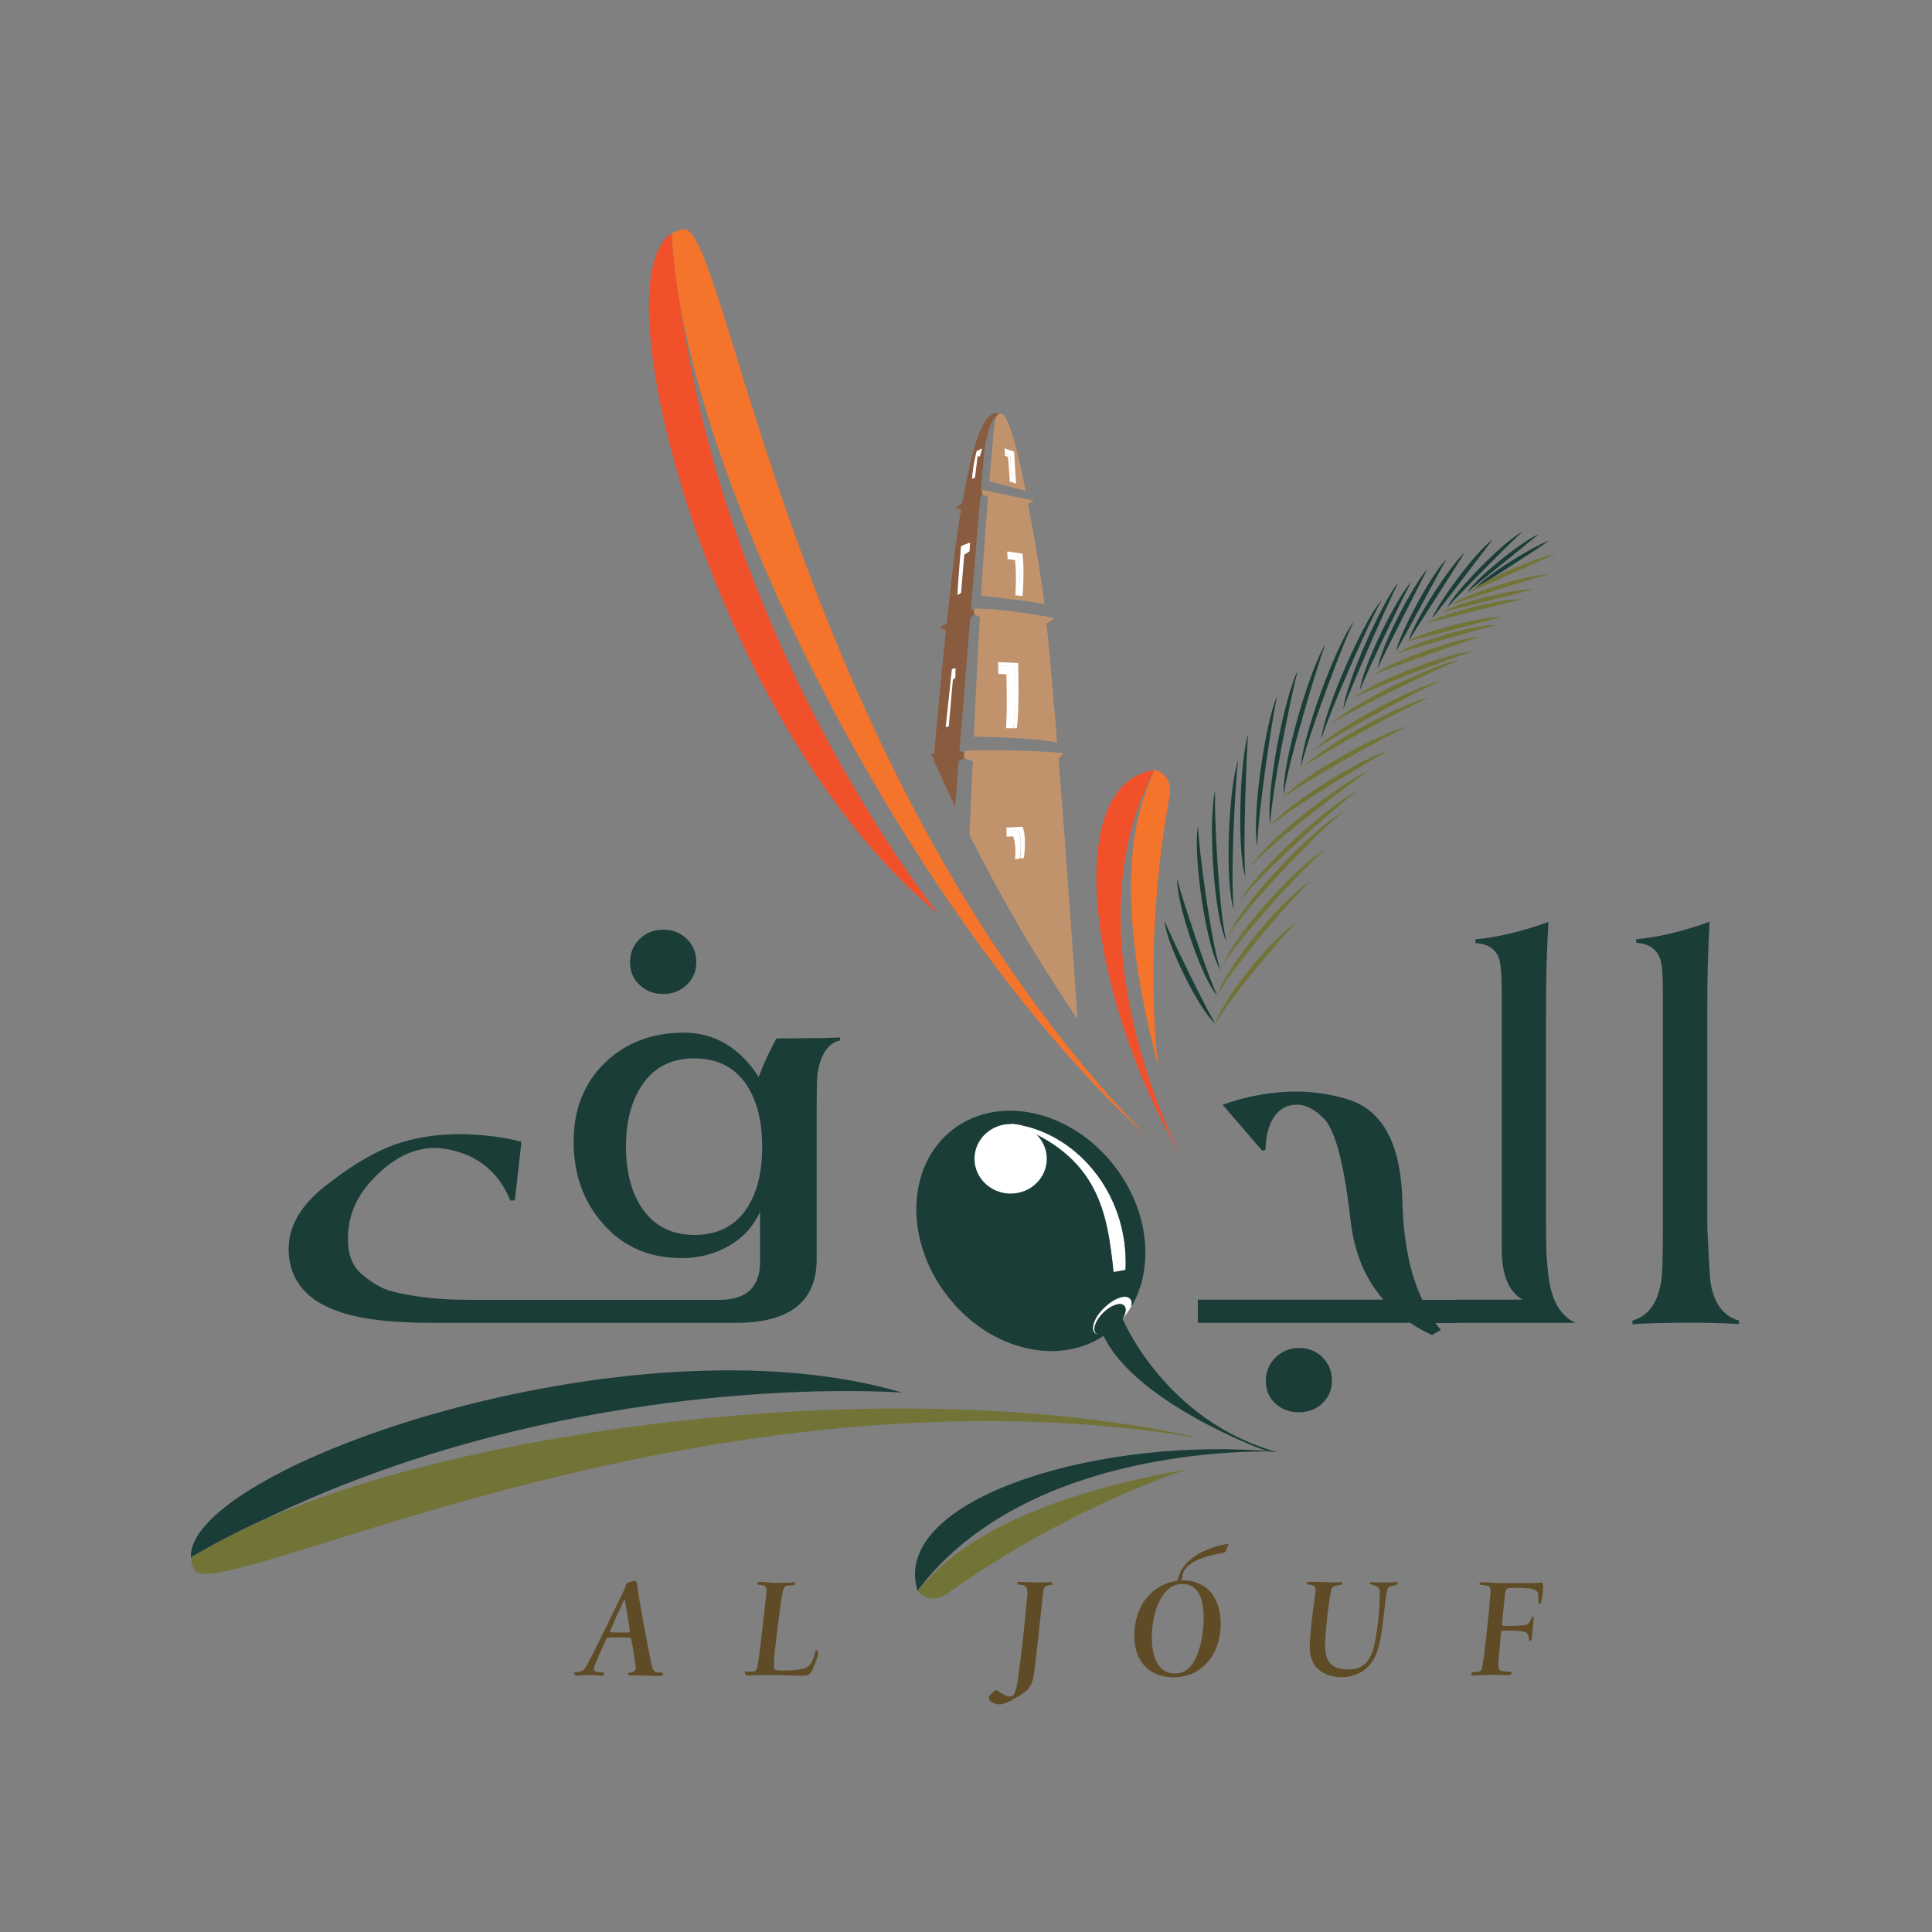 <?xml version="1.0" encoding="utf-8"?>
<!-- Generator: Adobe Illustrator 22.0.1, SVG Export Plug-In . SVG Version: 6.00 Build 0)  -->
<svg version="1.1" id="Layer_1" xmlns="http://www.w3.org/2000/svg" xmlns:xlink="http://www.w3.org/1999/xlink" x="0px" y="0px"
	 viewBox="0 0 1000 1000" style="enable-background:new 0 0 1000 1000;" xml:space="preserve">
<rect x="0" y="0" width="1000" height="1000" fill="#808080" stroke="none"/>
<style type="text/css">
	.st0{fill:#8A5C3F;}
	.st1{fill:#FFFFFF;}
	.st2{fill:#C0936D;}
	.st3{fill:#1B3D38;}
	.st4{fill:#5F4C26;}
	.st5{fill:#727337;}
	.st6{fill:#F4742C;}
	.st7{fill:#F0512B;}
</style>
<path class="st0" d="M498,260.3c-1.9,1.5-3.3,2.7-3.3,2.7l1.5,0.4l1.2,0.2h0.1c-2.3,12.6-4.8,33.8-7.5,59c-2.1,1.2-3.6,2.1-3.6,2.1
	l3,1.4l0.2-0.1c-2,19.8-4.1,41.9-6.1,64.1c-0.8,0.1-1.6,0.2-2.2,0.3l2,2.1c0,0.3-0.1,0.6-0.1,0.9c3.6,7.9,7.3,15.9,11.2,24.1
	c0.6-7.8,1.2-15.6,1.8-23.5l2.8-1.5v-3.5c0,0-0.9,0-2.4,0.1c1.9-23.7,3.8-47.4,5.6-69l1.9-2.1v-2.6c-0.4,0.2-0.9,0.4-1.6,0.7
	c1.9-23.2,3.6-43.7,4.9-58.8l1-1.3l0.1-2.2c-0.2,0.1-0.6,0.2-0.8,0.3c1.1-13.7,2-22.3,2.2-23.6c1.6-8.2,3.2-13.5,7-16.3
	C507.6,210.9,502,239.1,498,260.3"/>
<path class="st1" d="M508.4,232.1l-2.9,1.4c0,0-1.9,7.1-2.4,14.4l1.9-0.9C505.5,240.9,508.4,232.1,508.4,232.1"/>
<path class="st1" d="M502.1,280.9c0,0-3.4,1-4.7,1.9c0,0-1.8,21.3-1.8,25.2l3.6-2.1l2-9.2L502.1,280.9z"/>
<path class="st1" d="M494.6,345.8l-1.9,0.5l-3.2,30l2.6-0.5c0,0,2-10.4,2.1-15.8C494.4,354.5,494.6,345.8,494.6,345.8"/>
<path class="st2" d="M540.6,312.6c-0.6-5.2-1.1-9.5-1.7-12.6c-1.9-12-4.3-26-6.8-39.2l3.1-1.6l-3.6-0.8v0l-20-4.2l-3.2-0.6l-0.1,2.2
	l3.1,1.4c-1.3,15.9-2.5,33.2-3.6,51.2C515.2,309,532.3,311.2,540.6,312.6"/>
<path class="st2" d="M547.2,384.4c-2-23.6-3.8-45.5-5.5-61.8l0.2,0l3.8-2.4c-0.7-0.3-2.2-0.6-4.4-1.1v-0.1c-0.5-0.1-1.1-0.2-1.8-0.2
	c-9.6-1.8-27.4-4.2-35.4-3.7v2.7l3.1,1.7h0c-1.2,20.2-2.2,41.1-3.2,61.8C514,381.3,538.9,382.3,547.2,384.4"/>
<path class="st2" d="M518,214.1c-3.4,0.1-3.5,7.2-4.3,17.1c-0.6,5.7-1.1,11.7-1.6,17.9l18.8,5C526.5,232,521.8,213.8,518,214.1"/>
<path class="st2" d="M557.7,527.4c-0.6-9.5-5.1-75.6-9.8-134.8l0.1,0l2.5-2.7c-4.3-0.9-42.2-2.5-51.4-1.1v3.6l4.4,1.7
	c-0.6,13-1.1,25.8-1.7,38.1C518,464.4,537,497.2,557.7,527.4"/>
<polygon class="st1" points="523.7,249.6 525.9,250.3 524.9,233.8 520,232.1 520.1,234.6 522.8,235.5 "/>
<path class="st1" d="M521.5,287.4l5.8,0.9c0.8,8.4,0.3,16.4,0,20l1.9,0.2c0,0,1.2-10.6,0.1-21.9l-7.9-1.2V287.4z"/>
<path class="st1" d="M524.5,376.9h1.8c1.4-9.6,0.7-33.7,0.7-33.7l-10.5-0.5l0.1,1.8l8.3,0.4C525,344.9,525.6,366.4,524.5,376.9"/>
<path class="st1" d="M529.2,427.9l-8.3,0.5c0,0,0.1,0.6,0.1,1.6l6.2-0.3c0,0,2.1,3.3,0.9,14.7l1.9-0.4
	C531.5,431.4,529.2,427.9,529.2,427.9"/>
<polygon class="st2" points="518.5,250.3 523.9,251.9 523.7,249.6 520.6,248.6 520.1,234.6 518,233.8 "/>
<polygon class="st1" points="523.7,249.6 522.8,235.5 520.1,234.6 520.6,248.6 "/>
<path class="st2" d="M521.5,287.4l-2-0.3l-0.4,22.2l8.1,0.9c0,0,0.1-0.7,0.2-1.9l-6.2-0.7L521.5,287.4z"/>
<path class="st1" d="M527.3,288.3l-5.8-0.9l-0.3,20.2l6.2,0.7C527.6,304.7,528.1,296.7,527.3,288.3"/>
<path class="st2" d="M524.5,376.9h-7.3l-0.5-32.4l-2.1-0.1l0.5,34.2h9.2C524.3,378.1,524.4,377.5,524.5,376.9"/>
<path class="st1" d="M524.5,376.9c1.2-10.5,0.5-32,0.5-32l-8.3-0.4l0.5,32.4H524.5z"/>
<path class="st2" d="M521,429.9l-2.1,0.1c0,0,0.6,11.5,0.4,17.4l8.6-1.9c0-0.4,0.1-0.8,0.1-1.3l-6.7,1.4
	C521.5,441.2,521.1,433.3,521,429.9"/>
<path class="st1" d="M527.1,429.6l-6.2,0.3c0.2,3.4,0.5,11.3,0.3,15.8l6.7-1.4C529.3,432.9,527.1,429.6,527.1,429.6"/>
<polygon class="st0" points="508.4,236.2 506,236.2 504.3,250.3 505.4,249.7 "/>
<polygon class="st0" points="502.6,284.9 499.1,287.1 497.2,309.9 499.5,308.3 501.5,299.1 "/>
<polygon class="st0" points="494.6,350.6 493.2,351.9 490.7,380.1 492.7,380.1 494.9,364.7 "/>
<path class="st3" d="M243.1,672.8h129.2c14.1,0,21.1-6.6,21.1-19.7v-25.9c-3.5,7.7-9,13.7-16.7,18c-7.2,4-15.2,6-23.9,6
	c-16.7,0-30.3-5.9-40.7-17.8c-10.1-11.4-15.2-25.6-15.2-42.5c0-16.5,5.3-30.1,16-40.6c10.7-10.5,24.4-15.8,41.1-15.8
	c15.8,0,28.7,7.6,38.7,22.9c2.5-6.8,5.6-13.4,9.2-19.9l23.7-0.2l9.2-0.3v1.5c-6.3,1.5-10.2,7.3-11.7,17.6
	c-0.3,2.4-0.4,10.3-0.4,23.6v72.1c0,21.9-13.9,32.9-41.9,32.9H223.5c-21.6,0-38-2-49.1-6.2c-13.8-4.9-21.8-13.2-24.3-24.8
	c-0.5-2.4-0.7-4.8-0.7-7.1c0-11.9,6.2-22.6,18.7-32.5c12.1-9.6,23.1-16.4,33.2-20.5c11.5-4.6,24.2-6.7,38.1-6.6
	c11,0.3,21.2,1.5,30.5,4l-3.4,30.3l-2.4,0.1c-4.3-10.8-11.4-18.5-21.3-23.1c-6.3-2.7-12.3-4.1-17.8-4.1c-11.5,0-22.4,5.6-32.8,17
	c-8.1,8.7-12.1,18.7-12.1,30.1c0,8,2.3,14,7,18.1c5.6,4.7,10.6,7.6,15.1,8.8C213.7,671.3,227.4,672.8,243.1,672.8 M324,593.6
	c0,12.7,2.7,23.1,8,31.3c6.3,9.5,15.4,14.3,27.5,14.3c12.1,0,21.4-4.8,27.4-14.3c5.1-8,7.6-18.4,7.6-31.3c0-13-2.6-23.5-7.7-31.5
	c-6.1-9.5-15.3-14.3-27.6-14.3c-11.9,0-21.1,4.8-27.3,14.5C326.6,570.5,324,580.9,324,593.6 M326.1,498c0-4.7,1.7-8.8,5-12
	c3.3-3.2,7.4-4.8,12.2-4.8c4.9,0,9,1.6,12.2,4.8c3.3,3.2,4.9,7.2,4.9,12c0,4.8-1.7,8.7-5,11.8c-3.3,3.1-7.3,4.7-12,4.7
	c-4.9,0-9-1.5-12.2-4.6C327.8,506.9,326.1,502.9,326.1,498"/>
<path class="st3" d="M745.8,688.4l-4.6,2.6c-4.1-1.9-7.8-3.9-11.3-6.3H620v-12h96.1c-9.6-10.8-15.2-24.6-17.1-41.3
	c-3.2-28.3-7.6-45.6-13.4-52c-4.7-5-9.4-7.6-14.2-7.6c-5.8,0-10,2.6-12.9,7.9c-2.1,3.8-3.3,8.9-3.5,15.4l-1.6,0.6l-20.6-23.9
	c2.6-0.9,5.7-1.9,9.2-2.9c10-2.6,19.5-3.9,28.7-3.9c9.8,0,19.3,1.5,28.3,4.5c17.2,5.9,26.2,23.5,26.9,52.6
	c0.5,20.3,3.9,37.3,10.3,50.7h17.9v12H743C743.8,686,744.8,687.2,745.8,688.4 M655.2,714.7c0-4.8,1.7-8.8,5-12.1
	c3.4-3.2,7.4-4.9,12.1-4.9c4.9,0,9,1.6,12.2,4.8c3.2,3.2,4.9,7.3,4.9,12.1c0,4.8-1.7,8.7-5,11.8c-3.3,3.1-7.3,4.6-12.1,4.6
	s-8.9-1.5-12.2-4.6C656.8,723.5,655.2,719.5,655.2,714.7"/>
<path class="st3" d="M754.1,672.7h34c-7.2-4.1-10.8-12.8-10.8-26.1V512.9c0-8.4-0.5-13.9-1.3-16.4c-1.7-5.2-5.8-8-12.3-8.4v-1.9
	c11.2-1,23.8-4,37.8-9c-0.9,13.7-1.3,29.3-1.3,46.7v112c0,11.1,0.5,20.2,1.7,27.3c1.8,11,6.3,18.2,13.6,21.5h-61.5V672.7z"/>
<path class="st3" d="M845,685.4l-0.1-1.8c8-2.4,13-8.9,14.8-19.7c0.7-3.5,1-12.5,1-27.1V512.9c0-8.5-0.4-13.9-1.4-16.5
	c-1.7-5.2-5.9-8-12.4-8.4v-1.9c11.3-0.9,24-4,38-9c-0.8,13.7-1.3,29.3-1.2,46.7v112c0.8,15.7,1.3,24.9,1.6,27.5
	c1.7,11.3,6.7,18,14.8,20.2v1.8c-9.2-0.5-18.2-0.7-26.9-0.7C862,684.7,852.6,684.9,845,685.4"/>
<path class="st4" d="M316.6,847.5c-2.3,0-2.7,0.4-2.9,1c-1.8,3.9-3,6.7-5.3,12.1c-1.7,4.1-1.5,4.6,2.2,5l1.8,0.1
	c0.2,0.2,0.3,0.6,0.1,1.2c-0.1,0.3-0.3,0.5-0.7,0.5c-0.8,0-3.9-0.4-7.1-0.4c-3.4,0-4.5,0.3-6.1,0.3c-1,0-1.3-0.6-1.4-1.4
	c-0.1-0.2,0-0.1,0.3-0.3c0.6,0,1.5-0.2,2.3-0.3c2.1-0.3,3.3-1.9,4.8-4.9c4.8-9.2,16.9-34.1,17.8-36.1c0.6-1.2,1.4-3.3,1.7-4.2
	c0.3-0.8,2.8-1.8,4.3-1.8c0.8,0,1.2,0.4,1.3,1.4c1.3,10.5,5.3,30.8,7.4,41.3c0.7,3.6,1.6,4.3,2.7,4.5c1.3,0.2,1.8,0.2,2.4,0.2
	c0.4,0,1,0.2,1,0.5c0,1-0.9,1.3-2.4,1.3c-2.8,0-8.6-0.5-14.9-0.3c-0.4,0-1.2-1.1-0.9-1.2c3.6-0.7,4.2-1.4,4.1-2.7
	c-0.1-1.4-1.6-11.3-2.4-15.1C326.6,847.6,326.3,847.5,316.6,847.5L316.6,847.5z M322.2,845c1.2,0,2.3,0,3.3-0.1
	c0.4-0.1,0.6-0.3,0.5-0.9c-0.8-5.8-1.4-9.1-2.7-16.4c-1.4,3.1-3.3,6.7-7.6,16.7c-0.2,0.2,0.3,0.6,0.5,0.6
	C318.1,844.9,320.3,845,322.2,845L322.2,845z"/>
<path class="st4" d="M396.5,826.3c0.5-4.3,0.3-5.1-1.2-5.6c-1-0.3-1.8-0.4-2.7-0.4c-0.5,0-0.5-0.3-0.5-0.8c0-0.5,0.4-0.7,1.4-0.7
	c2.3,0,5.8,0.5,9.6,0.5c4.8,0,7.2-0.3,8.1-0.3c0.3,0,0.5,0.1,0.4,0.5c-0.5,1-0.9,1.1-1.4,1.1c-1,0-1.8,0-2.5,0.1
	c-1.4,0.1-2,0.8-2.6,3.3c-1,4.4-3.4,25-4.2,32c-0.4,3.8-0.3,6.6-0.2,7.5c0.1,0.9,0.9,1.2,4.5,1.2c6.2,0,10.5-0.7,12.2-1.6
	c3.1-1.4,4.4-7.1,4.6-8.4c0.1-0.4,0.4-0.8,0.9-0.4c0.6,0.6,0.7,1.7,0.4,2.8c-2,5.9-3.2,8.6-4.6,9.6c-0.7,0.5-1.6,0.6-3.4,0.6
	c-7.2,0-9.8-0.3-20.3-0.3c-4.3,0-5.9,0.3-7.7,0.3c-1.2,0-1.5-0.5-1.7-1.3c-0.1-0.3,0-0.8,0.3-0.8h3.7c1.5,0,2.1-0.4,2.7-3.8
	c0.3-2.5,1-6.4,2.1-16.4L396.5,826.3z"/>
<path class="st4" d="M544.8,820.3c-3.4,0.2-4.1,1-4.5,1.9c-0.3,0.8-0.6,3.3-1.2,9.8c-1.7,15-3.3,30.9-4.1,35.6
	c-0.6,3.1-1.4,4.9-2.8,6.6c-2,2.3-6.7,4.7-8.5,5.8c-2.7,1.6-5.3,2.2-6,2.2c-1.8,0-4.2-0.6-5.4-2.2c-0.4-0.4-0.4-1-0.4-1.6
	c0-0.7,2.1-2.8,3.4-3.6c0.3-0.1,0.5-0.1,1.1,0.4c1.5,1.1,4.3,2.9,6.4,2.9c1.8,0,2.9-1.2,4-8.5c1.5-10.6,3.5-27.3,4.9-43.7
	c0.3-4.3,0.1-5.4-5-5.8c-0.3-0.1-0.2-1.3,0.7-1.3c4.5,0,6.9,0.3,9.2,0.3c2.8,0,5.7-0.2,6.9-0.2c1,0,1.2,0.3,1.2,0.6L544.8,820.3z"/>
<path class="st4" d="M612.8,818c5.9,0,11.1,2.7,14,6.2c3.7,4.6,5,10.3,5,16.3c0,9.5-3.5,20.4-14.5,25.7c-2.4,1.1-6.5,2-9.6,2
	c-13,0-20.6-8.4-20.6-21.5c0-7.9,2.6-16.2,8.3-21.7C599.4,821.1,605.2,818,612.8,818L612.8,818z M611.7,819.9
	c-2.8,0-4.7,0.8-6.8,2.5c-5.6,4.6-8.7,14.8-8.7,25.3c0,6.7,1.5,12,4,14.9c2.2,2.6,5.1,3.6,8.1,3.6c2.7,0,5.6-1.2,7.3-3.1
	c4-3.8,7.4-14,7.4-25.5c0-8.4-1.8-17.7-11.1-17.7H611.7z"/>
<path class="st4" d="M723.3,819.7c-0.1,0.7-0.7,0.7-1.2,0.8c-0.8,0.2-1.7,0.5-2.3,0.6c-1,0.2-1.9,0.9-2.4,5
	c-1.3,10.6-2.1,20.3-4,26.9c-1.7,6.2-5,10.6-9.9,13c-3.2,1.5-6,2.1-9,2.1c-4.2,0-8.7-1.1-12.3-4.2c-3.1-2.7-4.5-7.5-4.3-12.8
	c0.4-8.5,2.2-20.9,3-27.5c0.3-2.6-0.2-3-4.7-3.7c0.1-0.7,0.6-1.2,1.3-1.2c5.6,0,8.7,0.3,10.8,0.3c2.6,0,4.5-0.1,5.9-0.1
	c0.5,0,0.7,0.1,0.6,0.4l-0.6,1c-0.9,0.2-2,0.2-3,0.5c-1.7,0.5-1.9,0.7-2.5,3.8c-0.9,5.1-2.2,14.6-2.8,25.2c-0.4,7.4,1.6,11,4.4,12.6
	c2.2,1.3,4.8,1.7,7.2,1.7c6.7,0,11.9-2.3,14.2-14.4c1.5-7.4,2.4-16.2,2.5-25.3c0.1-3.1-1.5-3.4-5.1-4.5c-0.1-0.4,0.2-1,0.5-1
	c1.6,0.1,4.3,0.2,7.4,0.2c1.9,0,5.2-0.2,6.6-0.2L723.3,819.7z"/>
<path class="st4" d="M782.2,865.4c0.3,0,0.5,0.3,0.3,0.5c-0.4,0.8-0.5,1.1-2,1.1c-3.1,0-6.2-0.1-9.3-0.1c-3.2,0-6.7,0.3-8.6,0.3
	c-0.9,0-1.2-0.2-1.1-0.6c0.2-0.9,0.6-1.1,1-1.1c1.1-0.1,1.7-0.1,2.3-0.1c1.7-0.3,2.1-0.7,2.5-3.1c1.1-5.4,4.1-34,4.2-39
	c0-1.6-0.6-2.2-1.1-2.3c-0.7-0.2-1.5-0.5-4.4-0.8c-0.2-0.1-0.3-0.3-0.3-0.5c0.2-0.4,0.5-0.8,1-0.8c2,0,8.4,0.5,10.4,0.5H791
	c4,0,5.7-0.2,6.8-0.3c0.3-0.1,0.5,0,0.6,0.3c0.5,1.4,0.5,3.7-0.7,10.1c-0.1,0.3-0.6,0.7-1,0.7c-0.2,0-0.4-0.1-0.4-0.3
	c0.1-5.6-0.2-6.2-2-7c-1.5-0.7-3.5-1-9.4-1c-2,0-4,0.1-4.7,0.3c-0.5,0.1-0.8,0.8-1.2,2.7c-0.6,5.6-1.2,11.7-1.6,15.8
	c-0.1,0.6,0.3,0.9,0.6,0.9c9.3,0,11-0.3,11.9-0.6c1.1-0.3,2.4-1.7,2.8-3.9c0.1-0.4,0.9-0.1,1.2,0.2c-0.3,3.2-1,10.9-1.1,11.3
	c-0.1,0.4-0.5,0.6-1.2,0.9c-0.2-1.4-0.4-2.9-1.1-4c-0.9-1.2-3.3-1.5-13.3-1.5c-0.3,0.6-0.6,4.8-1.6,15.7c-0.3,5,0.2,5.2,4,5.5
	L782.2,865.4z"/>
<path class="st4" d="M636.2,799c-11.4,1.6-26.5,8.2-27,21.7c0.1-0.7,2.8-3,2.8-4.5c0.3-8.3,14.6-11.4,21.4-12.5
	C634.9,803.6,635.4,799.1,636.2,799"/>
<path class="st5" d="M128.1,790.7c105.8-50.8,335.6-82.1,493.8-46.2c-256.9-43-501.8,83.6-520.8,68.9c-1.5-2.3-2.1-4.7-2.2-7.3
	c11.1-6.7,25-13.9,40.4-20.8C135.5,787,131.8,788.9,128.1,790.7C123.8,792.8,124.1,792.8,128.1,790.7"/>
<path class="st3" d="M467,720.8c-49.9-3-191.6-0.5-327.8,64.5c-15.4,6.9-29.3,14.1-40.4,20.8C96.9,759.4,326.6,679.4,467,720.8"/>
<path class="st1" d="M585,672.1c-2.2-2.3-8.2-0.3-13.2,4.6c-5.1,4.8-7.3,10.7-5.1,13.1c0.6,0.6,1.5,0.8,2.5,0.8
	c-0.7,0-1.3-0.3-1.9-0.7c-1.8-2-0.1-6.7,3.9-10.6c4-3.9,8.9-5.5,10.7-3.6c1.4,1.4,0.9,4.1-0.8,6.9c1.7-2,3.3-4.3,4.7-6.9
	C586.1,674.2,585.9,672.9,585,672.1"/>
<path class="st1" d="M522.8,581.6c46.8,16.1,50.3,47.5,53.5,76.9l6.2-1.1C584.5,616.8,555.7,584.9,522.8,581.6"/>
<path class="st3" d="M585.8,676c11.7-20.2,8.9-49.3-8.9-72.4c-22.3-28.9-59.9-37.4-83.8-18.9c-23.9,18.5-25.2,57-2.9,85.9
	c22.3,29,59.8,37.4,83.7,18.9l0.1-0.1c0.2-0.1,0.3-0.2,0.4-0.3c1.3-0.7,2.5-1.6,3.7-2.7c1.2-1.2,2.2-2.5,2.9-3.7
	c1.7-2.8,2.2-5.6,0.8-6.9c-1.8-1.9-6.7-0.3-10.7,3.6c-4,3.9-5.8,8.7-3.9,10.6c0.5,0.5,1.1,0.7,1.8,0.7c-1,0-1.9-0.2-2.5-0.8
	c-2.3-2.4,0-8.3,5.1-13.1c5.1-4.9,11-7,13.2-4.6c0.9,0.8,1.1,2.1,0.8,3.7V676z M582.6,657.3l-6.2,1.1c-3.2-29.3-6.8-60.7-53.5-76.9
	C555.7,584.8,584.5,616.8,582.6,657.3"/>
<path class="st1" d="M541.8,599.8c0,9.9-8.3,18-18.7,18c-10.3,0-18.7-8.1-18.7-18c0-10,8.4-18,18.7-18
	C533.5,581.8,541.8,589.9,541.8,599.8"/>
<path class="st3" d="M581.1,682.7l-10.7,6.9c14.4,34.6,80.4,59.8,82.9,60.6c2.4,0.8,4.6,1.1,7.4,1.3
	C602.9,735.3,581.1,682.7,581.1,682.7"/>
<path class="st5" d="M474.9,823.4c10.5-11.5,36-44.5,140-63c0,0-59,18-124,64C480.7,831.7,474.9,823.4,474.9,823.4"/>
<path class="st3" d="M652.3,750.8l0.1,0c-90-6-191.5,26.6-177.5,72.6c58.5-78,186-72,186-72l-0.1-0.1
	C657.9,751.2,655.1,751,652.3,750.8"/>
<path class="st6" d="M351.5,153.8c17.9,116,122,323.3,241.1,433.5C411.8,399.7,377.8,126,354.9,118.7c-2.8,0.1-5.1,0.9-7.3,2.2
	c0.7,12.9,2.7,28.5,5.7,45.1C352.7,161.9,352.1,157.9,351.5,153.8C350.8,149,350.9,149.3,351.5,153.8"/>
<path class="st7" d="M485.5,472.8C454.8,433.4,376.6,315.1,353.3,166c-3-16.6-5-32.1-5.7-45.1C308.1,145.7,371.9,380.5,485.5,472.8"
	/>
<path class="st6" d="M597.6,398.5c-6,14.3-25.2,51.4,1.9,153.4c0,0-8.5-61,5.8-139.4C607.5,400.3,597.6,398.5,597.6,398.5"/>
<path class="st7" d="M606.5,590c0.1,0,0.1,0.1,0.1,0.1c-43.4-79.1-56.6-184.9-9-191.5c-46.1,85.9,13.1,199,13.1,199l-0.1-0.1
	C609.2,594.9,607.8,592.4,606.5,590"/>
<polygon class="st2" points="522.8,250.6 521.8,236.5 519.1,235.6 519.5,249.7 "/>
<path class="st2" d="M525.4,289.9l-5.9-0.8l-0.3,20.2l6.2,0.7C525.7,306.4,526.2,298.4,525.4,289.9"/>
<path class="st2" d="M520.4,381c1.2-10.5,0.5-32,0.5-32l-8.4-0.3l0.5,32.4H520.4z"/>
<path class="st2" d="M524.3,432.9l-6.2,0.3c0.2,3.4,0.4,11.3,0.3,15.9l6.7-1.5C526.5,436.2,524.3,432.9,524.3,432.9"/>
<path class="st3" d="M796.4,276.5c-7.4,6.2-30.9,25-36.9,30C763,300.4,786.7,280.6,796.4,276.5"/>
<path class="st3" d="M801.8,279.8c-7.9,5.8-33.1,21.4-39.3,25.9C766.6,299.5,792.4,283.2,801.8,279.8"/>
<path class="st3" d="M788.2,275c-8.3,7.6-32.9,32.6-39,39.3C752.3,307,777.2,281,788.2,275"/>
<path class="st3" d="M772.6,279.3c-6.2,8.1-25.9,34.1-31.3,40.8C743.5,313.4,763,286.2,772.6,279.3"/>
<path class="st3" d="M758,286.1c-5.5,9.3-24.2,37.8-28.8,45.5C730.6,324.2,748.9,294.6,758,286.1"/>
<path class="st3" d="M628.9,529.7c-8-6.5-25.3-41.4-26.1-52.9C606,484.6,623,519.7,628.9,529.7"/>
<path class="st3" d="M748.5,289.6c-5.1,9.4-21.4,39.8-25.9,47.5C723.7,329.9,739.7,298.6,748.5,289.6"/>
<path class="st3" d="M630,515.2c-8-8.4-21.2-48-20.7-60.2C611.5,464,624.6,503.7,630,515.2"/>
<path class="st3" d="M631.7,502.1c-7.6-11.8-14.4-60.7-11.6-74.6C620.4,439,626.8,487.8,631.7,502.1"/>
<path class="st3" d="M634.8,487.3c-6.7-13.1-9.6-64-5.8-78.1C628.3,421.2,630.9,472.1,634.8,487.3"/>
<path class="st3" d="M638.6,470.6c-4.8-13.6-2.7-63.7,2.3-77C639.2,405.3,636.8,455.2,638.6,470.6"/>
<path class="st3" d="M644.6,453.7c-4.4-12.7-2.9-60.3,1.4-73.4C645.1,391.5,643.3,439,644.6,453.7"/>
<path class="st3" d="M650.8,437.9c-3.1-14.2,4.1-64.4,10.2-77.5C658.4,372.2,650.9,422.2,650.8,437.9"/>
<path class="st3" d="M657.5,426.4c-2.7-15,7.4-66,14.2-79.3C668.4,359.3,658.1,410.2,657.5,426.4"/>
<path class="st3" d="M664.5,411c-1.2-15.2,13.5-65.1,21.5-77.5C681.5,345.3,666.7,395,664.5,411"/>
<path class="st3" d="M673.4,396.9c0.4-15.1,18.3-63.7,27.3-75.1C695.1,332.8,677,381.2,673.4,396.9"/>
<path class="st3" d="M683.8,382.7c1.4-14.7,21.8-61.5,31.5-72.3C709,321,688.5,367.7,683.8,382.7"/>
<path class="st3" d="M695.3,367c1.2-13.2,19.9-55.4,28.5-65.5C718.8,311.4,700,353.4,695.3,367"/>
<path class="st3" d="M703.9,357.2c1.1-11.6,18.7-47.6,26.6-56.1C726.1,309.4,708.5,345.3,703.9,357.2"/>
<path class="st3" d="M713.1,346c1.3-10.6,18.3-43.5,25.7-51.4C735,302.5,717.8,335.2,713.1,346"/>
<path class="st5" d="M805.2,286.7c-9.4,4.5-38.2,16.9-45.3,20.3C765.8,301.1,795.6,288.2,805.2,286.7"/>
<path class="st5" d="M801.1,297.5c-10.7,2.6-42.4,13-50.3,15.5C758.4,307.8,791,296.9,801.1,297.5"/>
<path class="st5" d="M793.5,305c-9.8,2.9-39.8,9.9-46.9,11.9C753.7,311.8,784.7,304.7,793.5,305"/>
<path class="st5" d="M787.7,310.3c-10.6,2.2-41.5,10.6-49.4,12.1C746.5,317.9,778.2,309.1,787.7,310.3"/>
<path class="st5" d="M777.5,319.3c-10.5,2.7-41.7,11-49.4,12.8C736,327,768.2,318.8,777.5,319.3"/>
<path class="st5" d="M628.9,530.2c5.2-16.1,33.3-48.3,42-52.5C663.3,484.7,636,517.5,628.9,530.2"/>
<path class="st5" d="M630,515.3c5.9-17.8,38-54.1,48.1-58.9C669.2,464,637.8,500.8,630,515.3"/>
<path class="st5" d="M633,499.5c7-18,42-54.7,52.6-59.4C676,447.7,641.6,484.9,633,499.5"/>
<path class="st5" d="M635.3,485.1c8.2-19.5,48.1-59.6,60-64.8C684.4,428.2,645,468.8,635.3,485.1"/>
<path class="st5" d="M641.6,466.7c9.3-17.7,49.6-52.7,61-57.1C692,416.8,652,452.5,641.6,466.7"/>
<path class="st5" d="M647.6,448.1c10.1-15.7,50.4-45.5,60.9-49.1C698.5,405.5,658.5,436,647.6,448.1"/>
<path class="st5" d="M657.3,427.5c11.1-13.2,50.6-36.7,60.8-38.6C708.2,393.9,668.8,418.1,657.3,427.5"/>
<path class="st5" d="M663.6,413.2c12.1-13.1,54-35.5,64.7-37C717.7,380.7,676,404,663.6,413.2"/>
<path class="st5" d="M674.7,396.9c12.2-12.7,54.5-34.5,65.2-35.8C729.2,365.2,687.3,387.9,674.7,396.9"/>
<path class="st5" d="M679.9,388.5c12.3-12.6,54.7-34.3,65.2-35.8C734.7,357.1,692.5,379.6,679.9,388.5"/>
<path class="st5" d="M689,374.8c12.5-12,55.4-31.8,65.8-33C744.4,345.9,701.7,366.4,689,374.8"/>
<path class="st5" d="M700.2,361.4c12.3-9.9,52.4-24.4,62-24.1C752.4,340,712.3,355.2,700.2,361.4"/>
<path class="st5" d="M710.9,349.2c11.3-8.2,46.7-19.7,54.9-19.6C757.2,332.5,721.9,344.7,710.9,349.2"/>
<path class="st5" d="M722.6,338.3c11.1-6.7,43.9-15.9,51.8-14.6C765.9,325.5,733,335.2,722.6,338.3"/>
</svg>
